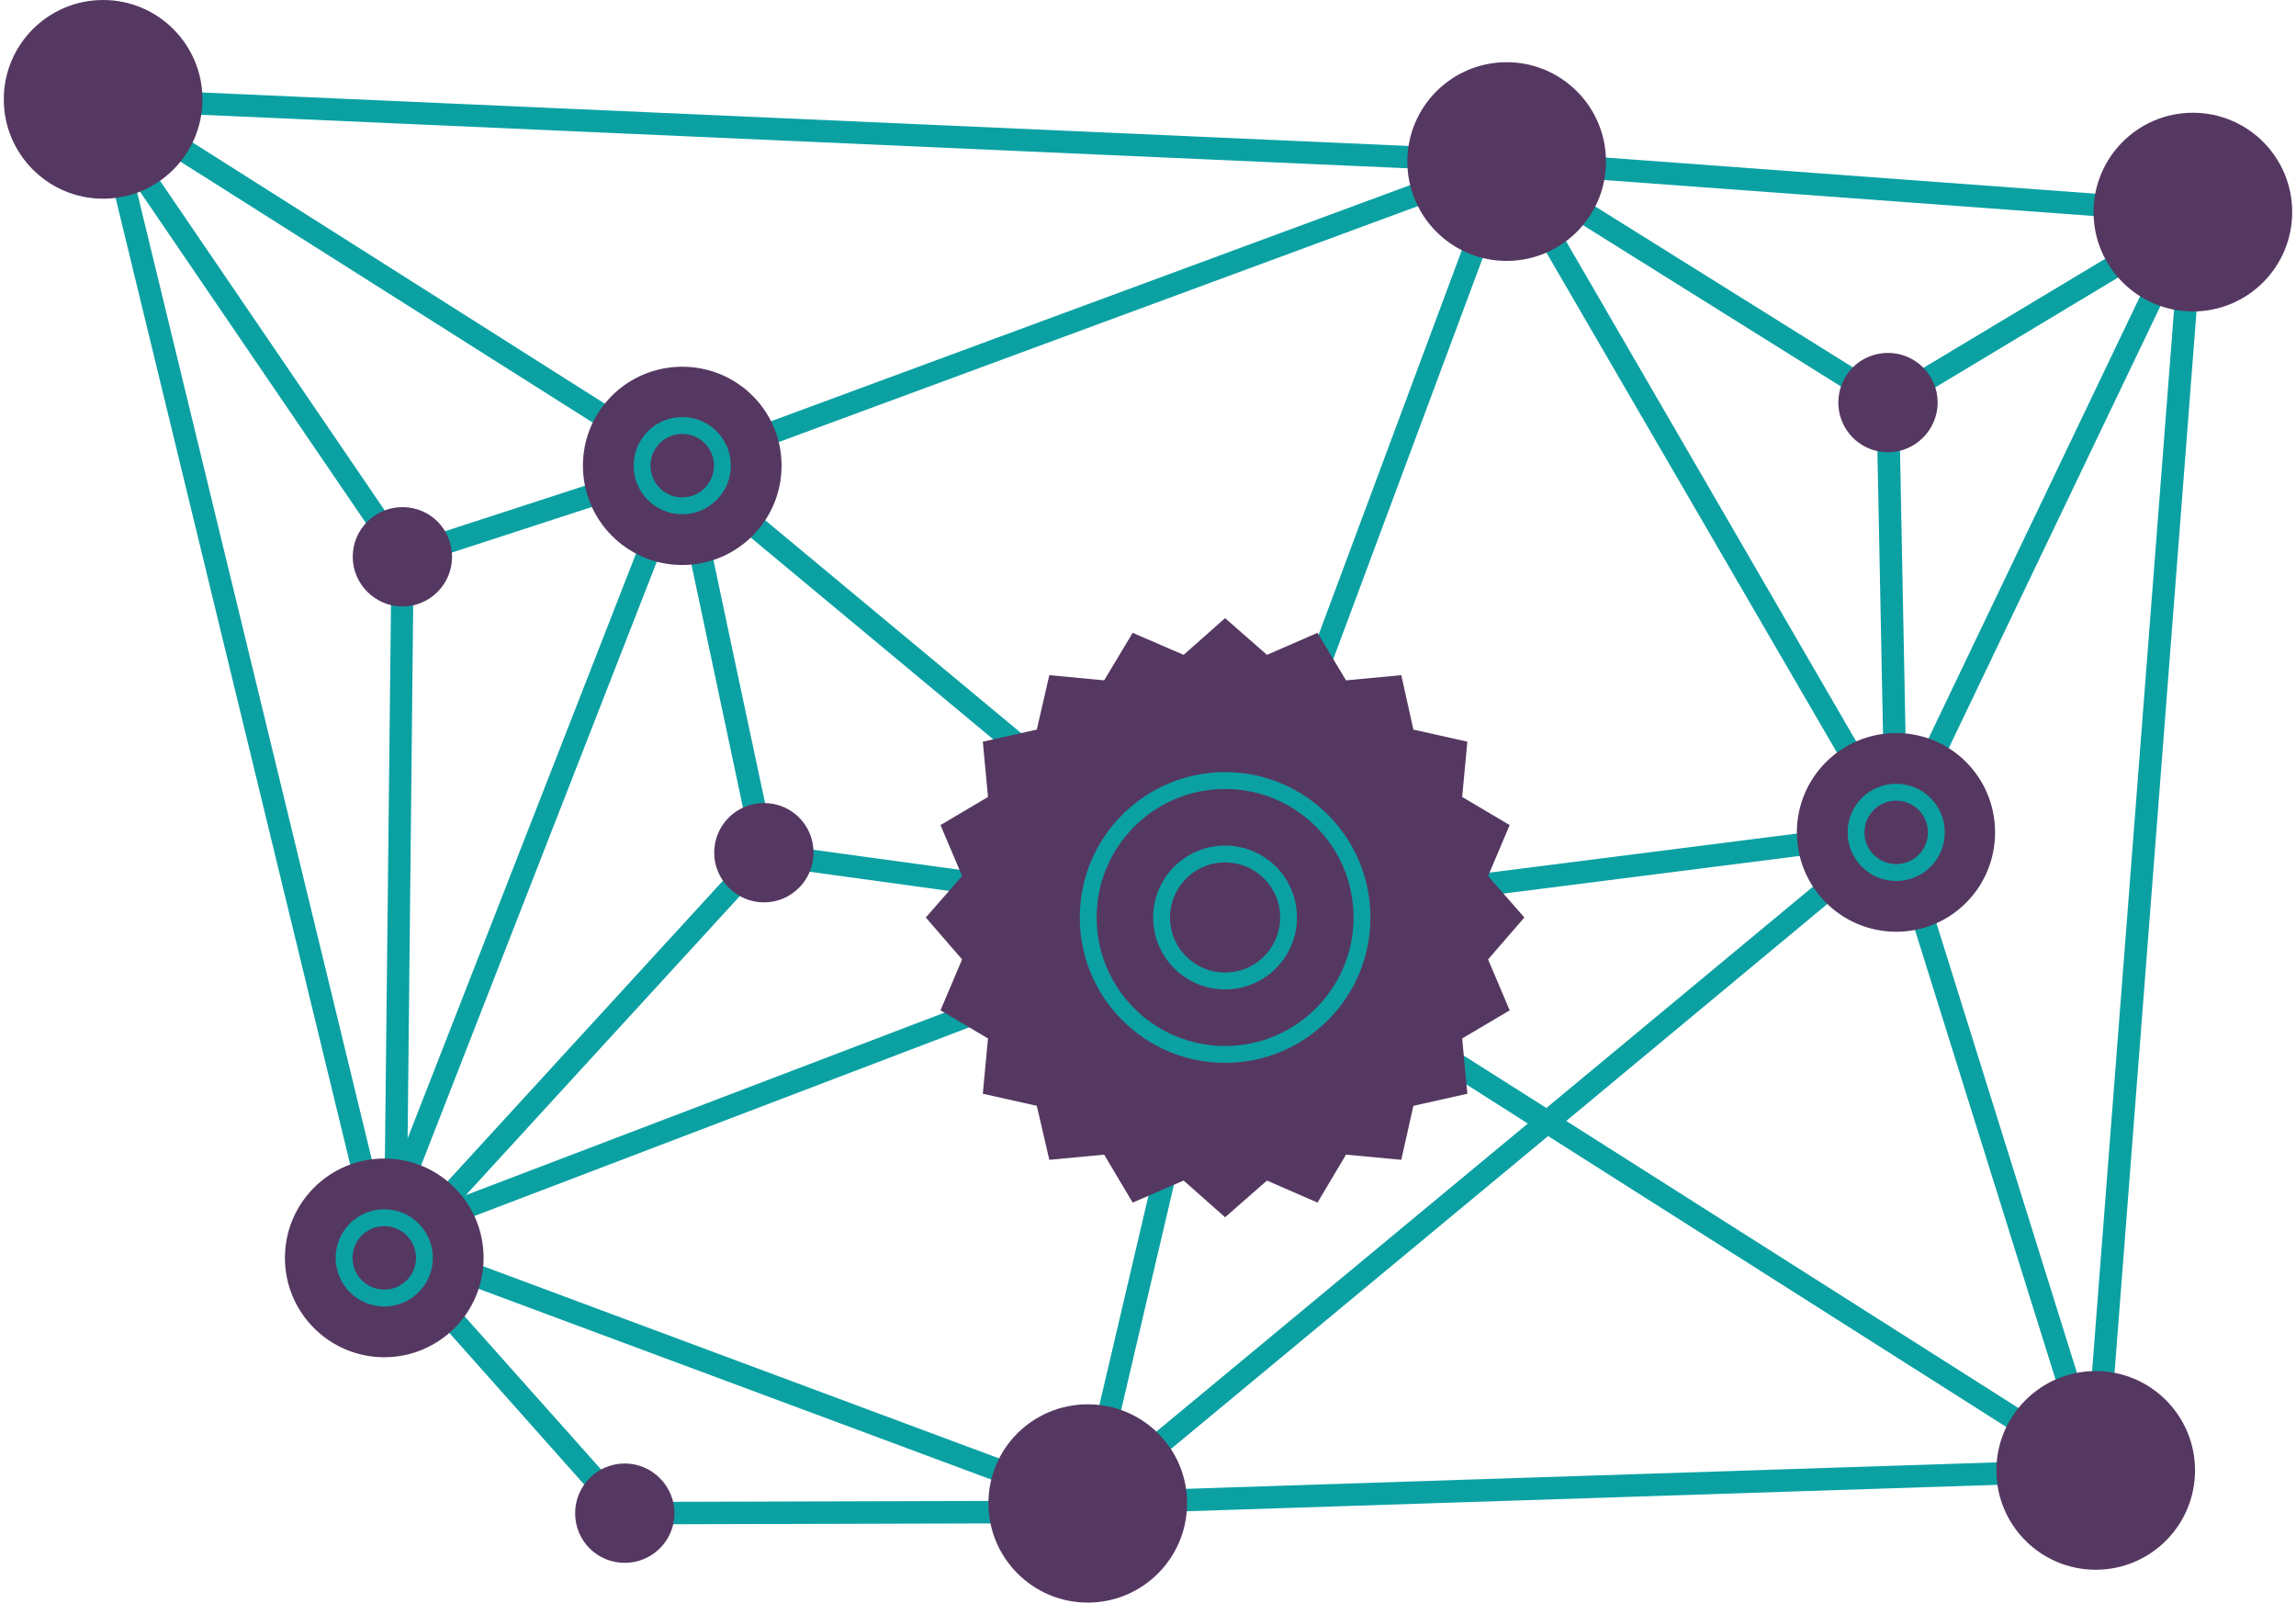 <?xml version="1.0" encoding="UTF-8"?>
<!DOCTYPE svg PUBLIC "-//W3C//DTD SVG 1.1//EN" "http://www.w3.org/Graphics/SVG/1.1/DTD/svg11.dtd">
<!-- Creator: CorelDRAW -->
<svg xmlns="http://www.w3.org/2000/svg" xml:space="preserve" width="321px" height="224px" version="1.1" style="shape-rendering:geometricPrecision; text-rendering:geometricPrecision; image-rendering:optimizeQuality; fill-rule:evenodd; clip-rule:evenodd"
viewBox="0 0 52.99 37.1"
 xmlns:xlink="http://www.w3.org/1999/xlink"
 xmlns:xodm="http://www.corel.com/coreldraw/odm/2003">
 <defs>
  <style type="text/css">
   <![CDATA[
    .str0 {stroke:#0BA1A3;stroke-width:0.39;stroke-miterlimit:22.926}
    .fil2 {fill:none}
    .fil1 {fill:#553861}
    .fil0 {fill:#0BA1A3;fill-rule:nonzero}
   ]]>
  </style>
 </defs>
 <g id="Layer_x0020_1">
  <path class="fil0" d="M24.85 34.74l3.18 -13.56 6.53 -17.53c0.05,-0.14 0.2,-0.21 0.33,-0.16 0.06,0.03 0.11,0.07 0.14,0.12l9.01 15.53 0.03 0.05 4.62 14.78c0.04,0.13 -0.04,0.28 -0.17,0.32 -0.03,0.01 -0.06,0.01 -0.09,0.01l-23.32 0.76c-0.15,0.01 -0.27,-0.1 -0.27,-0.25 0,-0.02 0,-0.04 0.01,-0.07zm3.68 -13.43l-3.1 13.22 22.66 -0.74 -4.51 -14.42 -8.73 -15.02 -6.32 16.96z"/>
  <path class="fil0" d="M48.58 33.82c0.12,0.08 0.16,0.24 0.08,0.36 -0.08,0.12 -0.24,0.16 -0.36,0.08l-12.54 -7.96 -10.49 8.7c-0.11,0.1 -0.28,0.08 -0.37,-0.03 -0.09,-0.11 -0.08,-0.27 0.03,-0.37l10.36 -8.59 -7.15 -4.55c-0.12,-0.07 -0.16,-0.24 -0.08,-0.36 0.05,-0.07 0.13,-0.11 0.21,-0.12l15.51 -1.97c0.15,-0.02 0.28,0.08 0.29,0.23 0.02,0.09 -0.02,0.17 -0.09,0.23l-7.8 6.48 12.4 7.87zm-19.55 -12.41l6.69 4.24 7.24 -6.01 -13.93 1.77z"/>
  <path class="fil0" d="M28.45 21.04c0.11,0.09 0.12,0.26 0.03,0.37 -0.09,0.11 -0.26,0.12 -0.37,0.03l-12.55 -10.44 -13.4 -8.48c-0.08,-0.05 -0.13,-0.14 -0.12,-0.23 0,-0.15 0.13,-0.26 0.27,-0.25l32.49 1.44c0.1,-0.01 0.21,0.06 0.25,0.17 0.04,0.13 -0.02,0.28 -0.16,0.33l-18.67 6.89 12.23 10.17zm-12.71 -10.54l17.76 -6.56 -30.23 -1.34 12.47 7.9z"/>
  <path class="fil0" d="M9.06 29.06c0.04,0.14 -0.05,0.28 -0.19,0.32 -0.14,0.03 -0.28,-0.06 -0.31,-0.2l-6.51 -26.82c-0.04,-0.14 0.05,-0.28 0.19,-0.31 0.14,-0.04 0.28,0.05 0.31,0.19l6.51 26.82z"/>
  <path class="fil0" d="M15.47 10.69c0.05,-0.13 0.2,-0.2 0.33,-0.15 0.14,0.05 0.2,0.21 0.15,0.34l-6.9 17.67 16.14 6.01c0.14,0.05 0.2,0.2 0.15,0.33 -0.05,0.14 -0.2,0.21 -0.33,0.16l-16.4 -6.1c-0.13,-0.06 -0.2,-0.21 -0.14,-0.34l7 -17.92z"/>
  <path class="fil0" d="M8.8 28.95c-0.13,0.05 -0.28,-0.02 -0.33,-0.15 -0.06,-0.14 0.01,-0.29 0.15,-0.34l19.57 -7.46c0.13,-0.05 0.28,0.02 0.33,0.15 0.06,0.13 -0.01,0.29 -0.15,0.34l-19.57 7.46z"/>
  <polygon class="fil0" points="43.58,19.16 50.29,5.14 34.78,4 34.82,3.48 51.09,4.68 44.05,19.38 "/>
  <polygon class="fil0" points="48.18,34.02 50.43,4.89 50.95,4.93 48.7,34.06 "/>
  <path class="fil1" d="M48.44 31.74c1.27,0 2.3,1.03 2.3,2.3 0,1.27 -1.03,2.3 -2.3,2.3 -1.27,0 -2.3,-1.03 -2.3,-2.3 0,-1.27 1.03,-2.3 2.3,-2.3z"/>
  <path class="fil0" d="M8.8 29.06l0.18 -16.36c2.31,-0.75 4.61,-1.5 6.92,-2.25 0.66,3.12 1.32,6.24 1.99,9.37l-9.09 9.92 0 -0.68zm0.69 -15.98l-0.16 15.3 7.99 -8.72 -1.81 -8.54 -6.02 1.96z"/>
  <polygon class="fil0" points="9.26,28.89 14.5,34.77 25.27,34.74 25.27,35.26 14.26,35.29 8.87,29.23 "/>
  <polygon class="fil0" points="51.08,5.15 43.89,9.47 44.08,19.26 43.56,19.27 43.36,9.17 50.81,4.7 "/>
  <polygon class="fil0" points="34.69,3.43 43.77,9.1 43.49,9.54 34.42,3.87 "/>
  <path class="fil1" d="M8.81 26.82c1.27,0 2.3,1.03 2.3,2.3 0,1.27 -1.03,2.3 -2.3,2.3 -1.27,0 -2.3,-1.03 -2.3,-2.3 0,-1.27 1.03,-2.3 2.3,-2.3z"/>
  <path class="fil1" d="M15.71 8.49c1.27,0 2.3,1.02 2.3,2.29 0,1.27 -1.03,2.3 -2.3,2.3 -1.27,0 -2.3,-1.03 -2.3,-2.3 0,-1.27 1.03,-2.29 2.3,-2.29z"/>
  <path class="fil1" d="M14.38 33.88c0.63,0 1.15,0.52 1.15,1.15 0,0.64 -0.52,1.15 -1.15,1.15 -0.64,0 -1.15,-0.51 -1.15,-1.15 0,-0.63 0.51,-1.15 1.15,-1.15z"/>
  <path class="fil1" d="M25.1 32.51c1.27,0 2.3,1.02 2.3,2.29 0,1.27 -1.03,2.3 -2.3,2.3 -1.27,0 -2.3,-1.03 -2.3,-2.3 0,-1.27 1.03,-2.29 2.3,-2.29z"/>
  <path class="fil1" d="M43.82 16.97c1.27,0 2.29,1.03 2.29,2.3 0,1.27 -1.02,2.3 -2.29,2.3 -1.27,0 -2.3,-1.03 -2.3,-2.3 0,-1.27 1.03,-2.3 2.3,-2.3z"/>
  <path class="fil1" d="M50.69 2.61c1.27,0 2.3,1.03 2.3,2.3 0,1.27 -1.03,2.3 -2.3,2.3 -1.27,0 -2.3,-1.03 -2.3,-2.3 0,-1.27 1.03,-2.3 2.3,-2.3z"/>
  <path class="fil1" d="M34.8 1.44c1.27,0 2.3,1.03 2.3,2.3 0,1.27 -1.03,2.3 -2.3,2.3 -1.27,0 -2.3,-1.03 -2.3,-2.3 0,-1.27 1.03,-2.3 2.3,-2.3z"/>
  <path class="fil1" d="M43.63 8.17c0.63,0 1.15,0.51 1.15,1.15 0,0.63 -0.52,1.15 -1.15,1.15 -0.64,0 -1.15,-0.52 -1.15,-1.15 0,-0.64 0.51,-1.15 1.15,-1.15z"/>
  <polygon class="fil0" points="17.92,19.56 28.32,20.98 28.25,21.5 17.85,20.07 "/>
  <polygon class="fil0" points="9.02,13.04 1.95,2.67 2.38,2.37 9.45,12.74 "/>
  <path class="fil1" d="M2.3 0c1.27,0 2.3,1.03 2.3,2.3 0,1.27 -1.03,2.3 -2.3,2.3 -1.27,0 -2.3,-1.03 -2.3,-2.3 0,-1.27 1.03,-2.3 2.3,-2.3z"/>
  <polygon class="fil1" points="28.28,14.31 29.25,15.16 30.42,14.65 31.08,15.75 32.36,15.63 32.64,16.89 33.89,17.17 33.77,18.45 34.87,19.1 34.37,20.28 35.21,21.24 34.37,22.21 34.87,23.39 33.77,24.04 33.89,25.32 32.64,25.6 32.36,26.85 31.08,26.73 30.42,27.84 29.25,27.33 28.28,28.18 27.32,27.33 26.14,27.84 25.48,26.73 24.21,26.85 23.92,25.6 22.67,25.32 22.79,24.04 21.69,23.39 22.19,22.21 21.35,21.24 22.19,20.28 21.69,19.1 22.79,18.45 22.67,17.17 23.92,16.89 24.21,15.63 25.48,15.75 26.14,14.65 27.32,15.16 "/>
  <path class="fil1" d="M17.6 18.59c0.64,0 1.15,0.51 1.15,1.15 0,0.63 -0.51,1.15 -1.15,1.15 -0.63,0 -1.15,-0.52 -1.15,-1.15 0,-0.64 0.52,-1.15 1.15,-1.15z"/>
  <path class="fil1" d="M9.23 11.74c0.64,0 1.15,0.51 1.15,1.15 0,0.63 -0.51,1.15 -1.15,1.15 -0.63,0 -1.15,-0.52 -1.15,-1.15 0,-0.64 0.52,-1.15 1.15,-1.15z"/>
  <circle class="fil2 str0" cx="28.28" cy="21.24" r="3.17"/>
  <circle class="fil2 str0" cx="28.28" cy="21.24" r="1.47"/>
  <circle class="fil2 str0" cx="43.82" cy="19.27" r="0.93"/>
  <circle class="fil2 str0" cx="15.71" cy="10.78" r="0.93"/>
  <circle class="fil2 str0" cx="8.81" cy="29.12" r="0.93"/>
 </g>
</svg>
